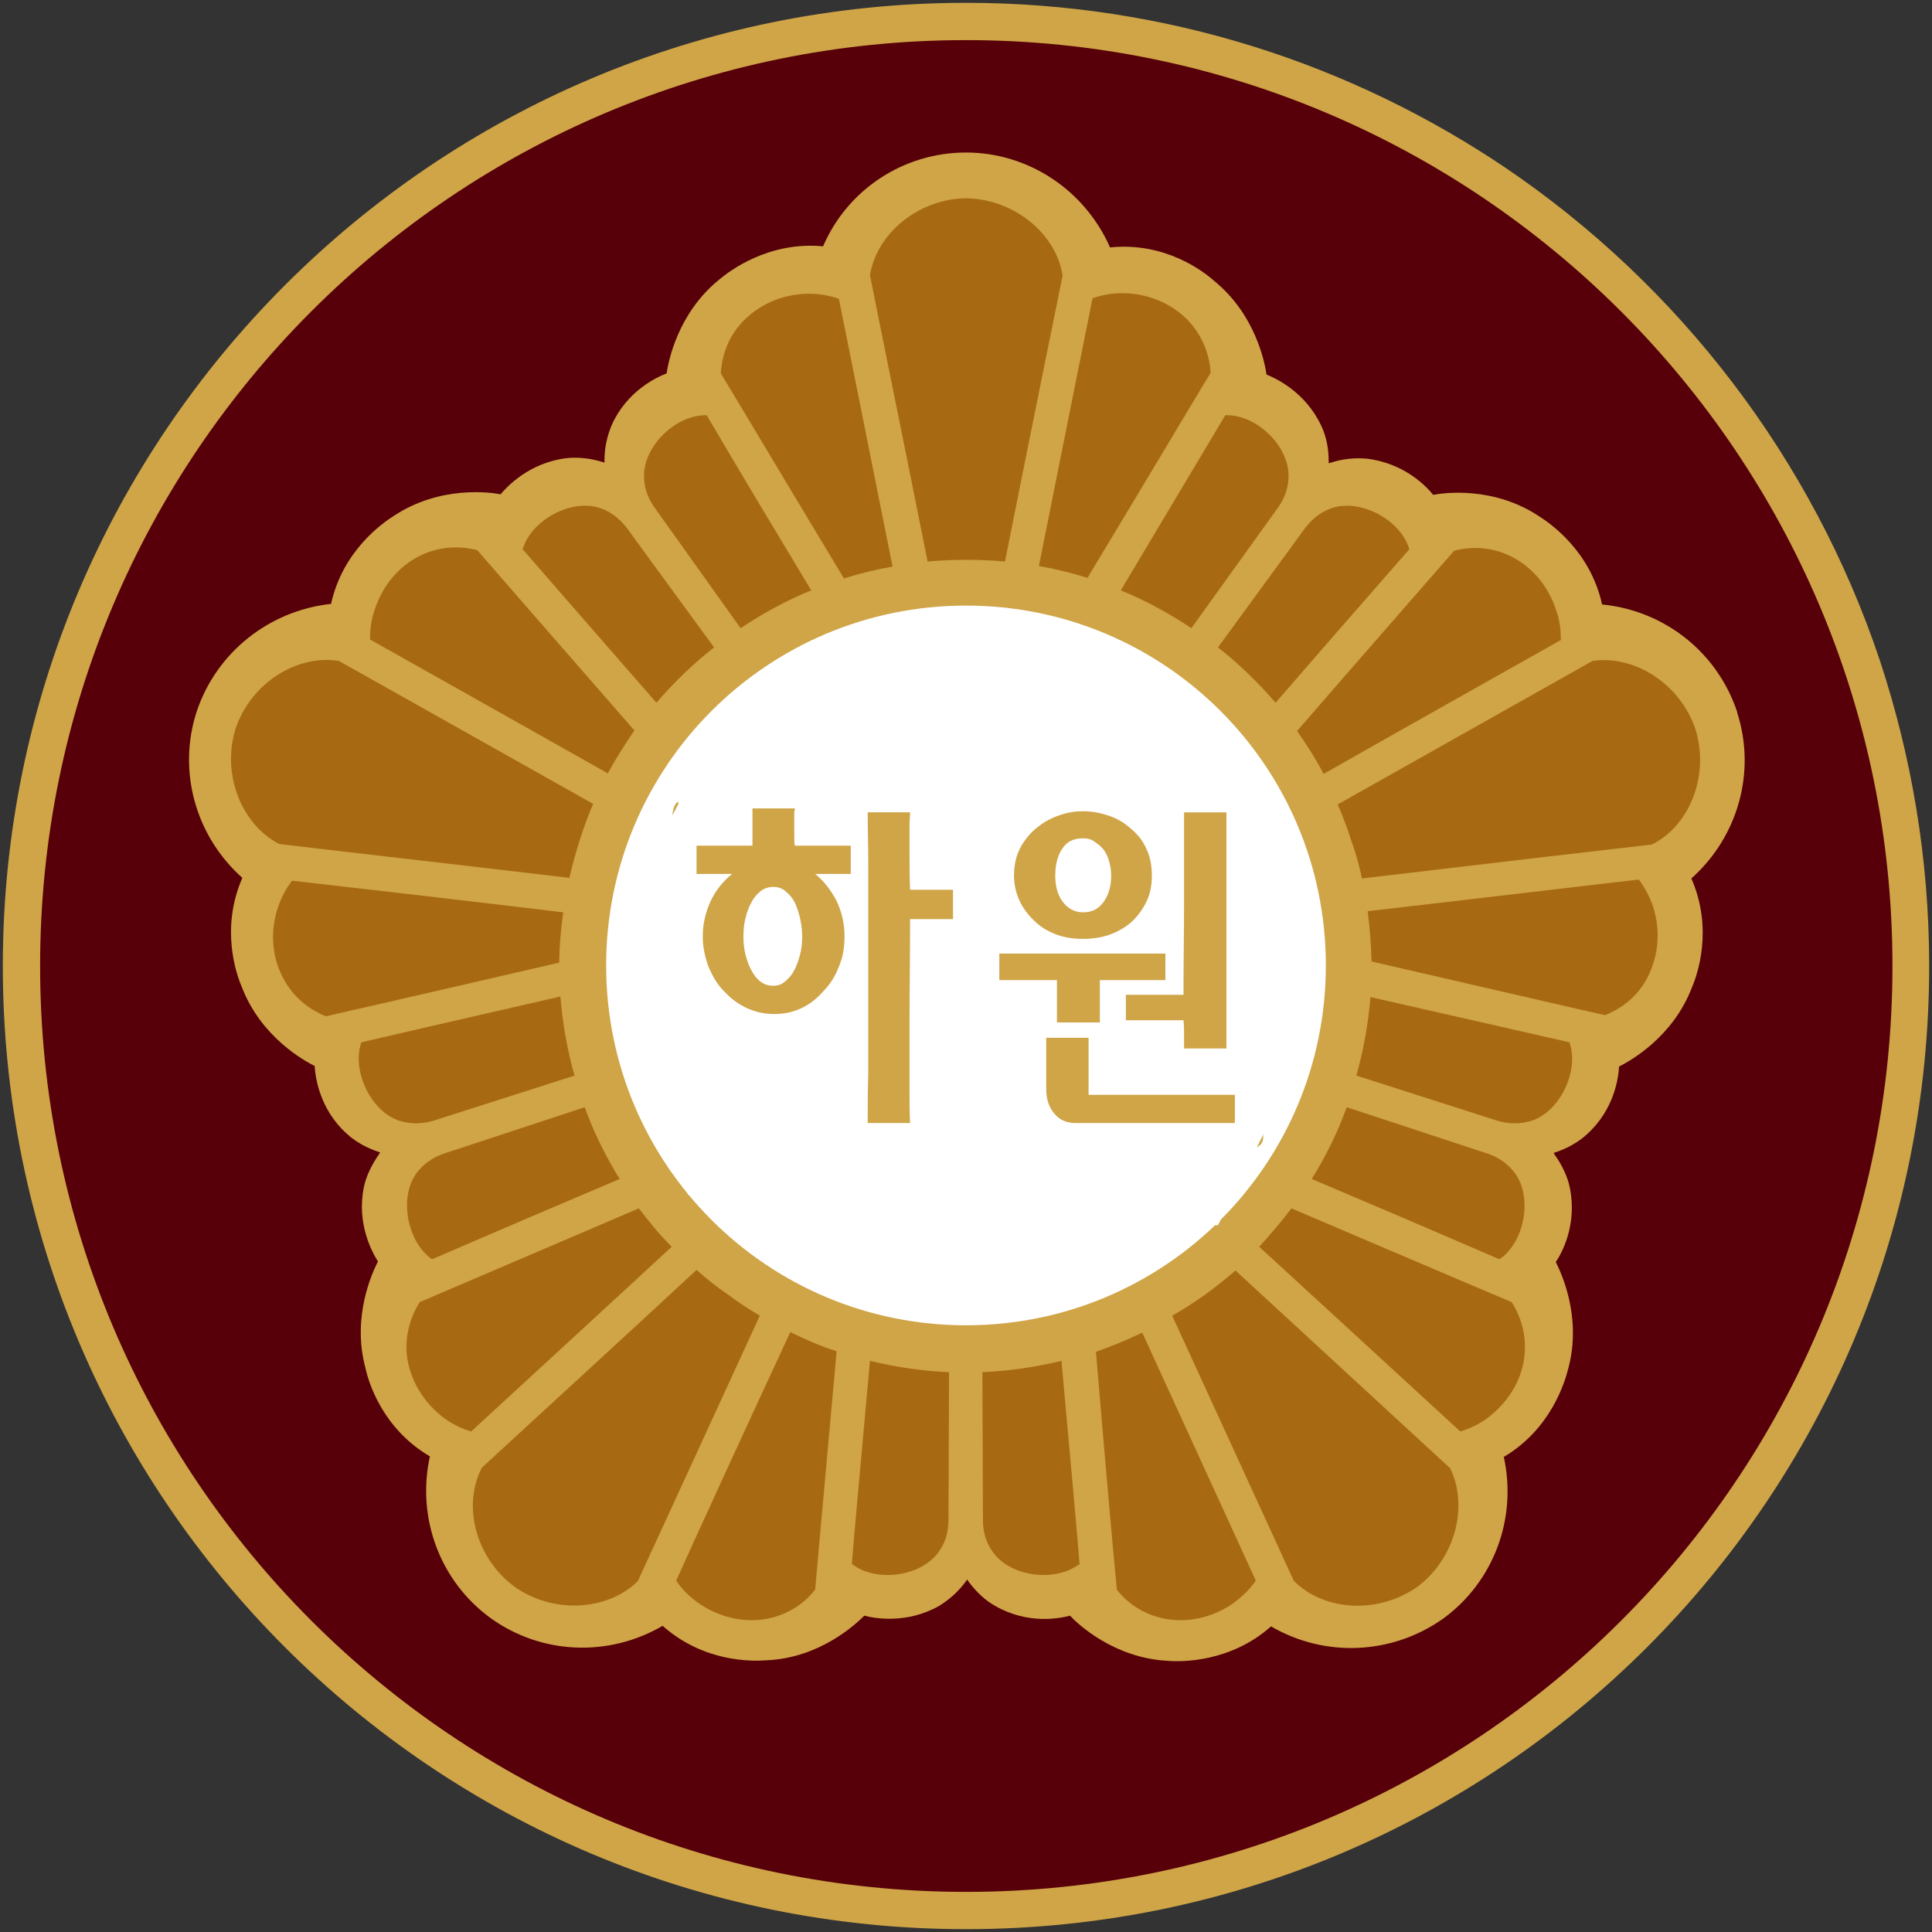 <?xml version="1.0" encoding="utf-8"?>
<!-- Generator: Adobe Illustrator 27.0.0, SVG Export Plug-In . SVG Version: 6.00 Build 0)  -->
<svg version="1.1" id="레이어_1" xmlns="http://www.w3.org/2000/svg" xmlns:xlink="http://www.w3.org/1999/xlink" x="0px"
	 y="0px" viewBox="0 0 342 342" style="enable-background:new 0 0 342 342;" xml:space="preserve">
<rect x="0" y="0" width="342" height="342" fill="#333333" stroke="none"/>
<style type="text/css">
	.st0{fill-rule:evenodd;clip-rule:evenodd;fill:#CFA547;}
	.st1{fill-rule:evenodd;clip-rule:evenodd;fill:#580009;}
	.st2{fill-rule:evenodd;clip-rule:evenodd;fill:#A86913;}
	.st3{fill-rule:evenodd;clip-rule:evenodd;fill:#FFFFFF;}
	.st4{fill:#CFA547;}
</style>
<path class="st0" d="M171,0.5C76.9,0.5,0.5,76.9,0.5,171c0,94.2,76.3,170.5,170.5,170.5c94.2,0,170.5-76.3,170.5-170.5
	c0-18.9-3.1-37-8.7-54c-12-35.9-35.6-66.5-66.3-87.3C239.2,11.3,206.4,0.5,171,0.5"/>
<path class="st1" d="M171,7.1C80.5,7.1,7.1,80.5,7.1,171c0,90.5,73.4,163.9,163.9,163.9c90.6,0,164-73.4,164-163.9
	C335,80.5,261.5,7.1,171,7.1z M171,27c11,0,21,6.6,25.5,16.8c9.7-1,16.5,4.2,18.4,5.9c7.4,6,9,14.6,9.3,16.6
	c1.7,0.7,6.9,3.1,9.7,9.1c0.9,1.9,1.3,4,1.3,6.3V82c0.1,0,0.2-0.1,0.4-0.1c2.1-0.7,4.4-0.9,6.4-0.7c6.6,0.8,10.5,4.9,11.7,6.4
	c2-0.4,10.7-1.5,18.6,3.7c2.1,1.3,9.2,6.2,11.3,15.7c11.1,1.1,20.4,8.5,23.9,19l0,0.1c3.4,10.5,0.2,22-8.1,29.4
	c3.9,8.9,1.1,17,0.1,19.3c-3.4,8.9-11.1,13.1-12.9,14c-0.1,1.9-0.8,7.6-5.7,12c-1.5,1.4-3.5,2.5-5.6,3.2c-0.1,0-0.2,0.1-0.3,0.1
	c0.1,0.1,0.2,0.2,0.2,0.3c1.3,1.8,2.3,3.9,2.7,5.9c1.3,6.5-1.4,11.5-2.5,13.1c0.9,1.8,4.7,9.7,2.2,18.9c-0.6,2.4-3.1,10.7-11.4,15.6
	c2.4,10.9-1.8,22.1-10.7,28.6c-9,6.4-20.9,7-30.5,1.4c-7.2,6.4-15.9,6.3-18.3,6.1c-9.5-0.5-15.9-6.5-17.3-8
	c-1.8,0.5-7.4,1.6-13.2-1.7c-1.8-1-3.4-2.5-4.8-4.4c-0.1-0.1-0.1-0.2-0.2-0.3c-0.1,0.1-0.1,0.2-0.2,0.3c-1.3,1.8-3,3.3-4.8,4.4
	c-5.7,3.2-11.4,2.2-13.2,1.7c-1.4,1.4-7.8,7.5-17.3,7.9c-2.5,0.2-11.1,0.4-18.4-6.1c-9.6,5.6-21.5,5.1-30.5-1.4
	c-8.9-6.5-13.1-17.7-10.7-28.6c-8.4-4.9-10.9-13.2-11.4-15.6c-2.5-9.2,1.3-17.1,2.2-18.9c-1-1.6-3.8-6.6-2.5-13.1
	c0.4-2,1.4-4,2.7-5.9l0.2-0.3c-0.1,0-0.2-0.1-0.3-0.1c-2.1-0.7-4.1-1.8-5.6-3.2c-4.9-4.4-5.6-10.2-5.7-12c-1.8-0.9-9.5-5.1-12.9-14
	c-1-2.3-3.8-10.4,0.1-19.3c-8.3-7.4-11.5-18.9-8.1-29.4c3.5-10.5,12.8-17.9,23.8-19.1c2.1-9.5,9.2-14.4,11.3-15.7
	c8-5.2,16.7-4.1,18.7-3.7c1.2-1.4,5.1-5.6,11.7-6.4c2-0.2,4.2,0,6.4,0.7l0.3,0.1c0-0.1,0-0.2,0-0.4c0-2.3,0.5-4.4,1.3-6.3
	c2.7-6,7.9-8.4,9.7-9.1c0.3-2,1.9-10.6,9.3-16.6c1.9-1.6,8.8-6.8,18.4-5.9C150,33.6,159.9,27,171,27L171,27z"/>
<path class="st2" d="M173.9,242.9c4.7-0.2,9.4-0.9,14-2c1.6,17.5,3.1,34.2,3.2,36c-0.1,0.1-0.2,0.1-0.2,0.1
	c-4.3,3.1-12,2.1-15.1-2.2c-1.2-1.6-1.8-3.5-1.8-5.7L173.9,242.9L173.9,242.9z M238.4,196c-1.6,4.4-3.7,8.7-6.2,12.7
	c11.1,4.7,22.1,9.4,33.2,14.2c0.1-0.1,0.2-0.1,0.2-0.1c4.3-3.1,5.7-10.8,2.6-15.1c-1.2-1.6-2.8-2.8-4.9-3.5L238.4,196z M197.7,281.4
	c2.2,2.8,5.3,4.6,8.8,5.2c4.2,0.7,8.5-0.4,12.1-3c1.4-1.1,2.7-2.3,3.7-3.8c-6.7-14.6-13.4-29.3-20.1-43.9c-2.7,1.3-5.4,2.4-8.2,3.4
	C195.4,256,197.1,275.4,197.7,281.4 M258.5,253.4c1.7-0.5,3.3-1.3,4.7-2.3c3.6-2.7,6-6.4,6.6-10.6c0.5-3.5-0.3-7-2.2-10
	c-5.5-2.3-23.5-10-39-16.6c-1.8,2.4-3.7,4.6-5.7,6.8C236.5,233.2,253.2,248.5,258.5,253.4 M207.5,232.9
	c9.2,20.1,19.7,42.9,21.5,46.9c5.3,5.4,14.9,6,21.9,1.1c6.7-5,9.1-14.3,5.8-21c-12.7-11.7-25.4-23.4-38-35c-1.7,1.5-3.5,2.9-5.4,4.3
	C211.4,230.5,209.5,231.8,207.5,232.9 M103.5,196c1.6,4.4,3.7,8.7,6.2,12.7c-11.1,4.7-22.1,9.4-33.2,14.2c-0.1-0.1-0.2-0.1-0.2-0.1
	c-4.2-3.1-5.7-10.8-2.6-15.1c1.2-1.6,2.8-2.8,4.9-3.5L103.5,196L103.5,196z M168,242.9c-4.7-0.2-9.4-0.9-14-2
	c-1.6,17.5-3.1,34.2-3.2,35.9c0.1,0.1,0.2,0.2,0.2,0.2c4.2,3.1,12,2.1,15.1-2.2c1.2-1.6,1.8-3.5,1.8-5.7L168,242.9L168,242.9z
	 M74.3,230.5c-1.9,3-2.7,6.5-2.2,10c0.7,4.2,3,7.9,6.6,10.6c1.4,1,3,1.8,4.7,2.3c5.3-4.9,22-20.2,35.5-32.7c-2.1-2.1-4-4.4-5.8-6.8
	L74.3,230.5 M119.7,279.8c1,1.5,2.2,2.7,3.7,3.8c3.6,2.6,8,3.7,12.1,3c3.5-0.6,6.6-2.4,8.8-5.2c0.5-5.9,2.3-25.4,3.8-42.2
	c-2.8-0.9-5.6-2.1-8.2-3.4C132.1,252.6,122.6,273.3,119.7,279.8 M123.3,224.8c-12.6,11.7-25.3,23.3-38,35c-3.5,6.7-1.1,16,5.8,21.1
	c6.8,4.8,16.4,4.3,21.8-1c2-4.3,12.4-27,21.6-47c-2-1.2-3.9-2.4-5.7-3.8C126.8,227.8,125,226.3,123.3,224.8 M240.1,190.4
	c1.3-4.6,2.1-9.2,2.5-13.9c17.1,3.9,33.5,7.6,35.2,8c0,0.1,0.1,0.2,0.1,0.2c1.6,5-1.8,12.1-6.8,13.7c-1.9,0.6-3.9,0.6-6,0
	L240.1,190.4z M215.6,114.6c3.7,2.9,7.1,6.2,10.2,9.8c11.5-13.3,22.6-25.9,23.7-27.2c0-0.1-0.1-0.2-0.1-0.2c-1.6-5-8.5-8.7-13.5-7.1
	c-1.9,0.6-3.5,1.8-4.9,3.6C231.1,93.4,215.6,114.6,215.6,114.6z M284.1,179.7c3.3-1.3,6-3.6,7.6-6.8c1.9-3.8,2.3-8.2,0.9-12.5
	c-0.6-1.7-1.4-3.2-2.5-4.7c-7.1,0.8-29.7,3.5-48,5.6c0.4,3,0.6,5.9,0.7,8.9C259.3,174,278.3,178.4,284.1,179.7 M276.3,113.3
	c0-1.8-0.2-3.5-0.8-5.2c-1.4-4.3-4.2-7.7-8-9.6c-3.2-1.6-6.7-1.9-10.1-1c-3.9,4.5-16.8,19.2-27.8,31.9c1.7,2.4,3.3,4.9,4.7,7.6
	C250.3,127.9,270.1,116.8,276.3,113.3 M241.1,155.5c21.9-2.6,46.8-5.5,51.3-6c6.7-3.3,10.3-12.3,7.7-20.5
	c-2.7-7.9-10.7-13.1-18.2-12c-4.1,2.3-25.9,14.6-45.1,25.4c0.9,2.1,1.7,4.2,2.4,6.4C240,151,240.6,153.2,241.1,155.5 M126.4,114.6
	c-3.7,2.9-7.1,6.2-10.2,9.8c-11.6-13.3-22.6-25.9-23.7-27.2l0.1-0.2c1.6-5,8.5-8.7,13.5-7.1c1.9,0.6,3.5,1.8,4.9,3.6
	C110.9,93.4,126.4,114.6,126.4,114.6z M101.7,190.4c-1.3-4.6-2.1-9.2-2.5-14c-17.1,3.9-33.5,7.7-35.2,8.1l-0.1,0.2
	c-1.6,5,1.8,12.1,6.8,13.7c1.9,0.6,3.9,0.6,6,0L101.7,190.4L101.7,190.4z M84.5,97.4c-3.4-0.9-7-0.6-10.2,1c-3.8,1.9-6.6,5.3-8,9.6
	c-0.6,1.7-0.8,3.5-0.8,5.2c6.2,3.5,26,14.6,42.1,23.7c1.4-2.6,3-5.1,4.7-7.6C101.2,116.6,88.4,101.9,84.5,97.4 M51.7,155.9
	c-1.1,1.4-1.9,3-2.5,4.7c-1.4,4.3-1.1,8.7,0.9,12.5c1.6,3.1,4.3,5.5,7.6,6.8c5.8-1.3,24.9-5.7,41.3-9.5c0-2.9,0.3-5.9,0.7-8.9
	C81.4,159.3,58.8,156.7,51.7,155.9 M105,142.3c-19.2-10.8-41.1-23.1-45-25.3c-7.4-1.2-15.6,3.9-18.3,12c-2.5,8,1,16.9,7.7,20.4
	c4.7,0.6,29.5,3.4,51.4,6c0.5-2.2,1.1-4.4,1.8-6.6C103.3,146.6,104.1,144.4,105,142.3 M210.9,111.2c-3.9-2.6-8.1-4.9-12.5-6.7
	c9-15.1,17.6-29.5,18.5-31c0.2,0,0.3,0,0.3,0c5.3,0,10.9,5.4,10.9,10.7c0,2-0.6,3.9-1.9,5.7L210.9,111.2L210.9,111.2z M131.1,111.2
	c3.9-2.6,8.1-4.9,12.5-6.7c-6.2-10.3-12.4-20.6-18.5-31c-0.1,0-0.2,0-0.2,0c-5.3,0-10.9,5.4-10.9,10.7c0,2,0.6,3.9,1.9,5.7
	L131.1,111.2L131.1,111.2z M214.3,66c-0.2-3.5-1.6-6.8-4.1-9.4c-3-3-7.1-4.7-11.6-4.7c-1.8,0-3.5,0.3-5.2,0.9
	c-1.4,7-5.9,29.3-9.5,47.4c2.9,0.5,5.8,1.2,8.6,2.1C201.2,87.9,211.2,71.1,214.3,66 M148.5,52.9c-1.7-0.6-3.4-0.9-5.2-0.9
	c-4.5,0-8.6,1.7-11.6,4.7c-2.5,2.5-3.9,5.8-4.1,9.4c3.1,5.1,13.1,21.9,21.8,36.3c2.8-0.9,5.7-1.6,8.6-2.1
	C154.4,82.2,149.9,59.9,148.5,52.9 M177.9,99.4c4.3-21.6,9.3-46.2,10.2-50.6c-1.1-7.4-8.6-13.6-17.1-13.7c-8.4,0.1-15.8,6.2-17,13.6
	c0.9,4.7,5.9,29.1,10.2,50.7c2.3-0.2,4.5-0.3,6.8-0.3C173.3,99.1,175.6,99.2,177.9,99.4"/>
<g>
	<path class="st3" d="M171,107.2c-35.2,0-63.7,28.5-63.7,63.7c0,35.2,28.5,63.7,63.7,63.7c35.2,0,63.7-28.5,63.7-63.7
		S206.2,107.2,171,107.2z M190.4,139.6c0.2,0,0.5,0,0.7,0l0.4,0l0,0c0.1,0,0.3,0,0.4,0c0.1,0,0.1,0,0.2,0c0.3,0.1,0.6,0.1,0.9,0.1
		c0.3,0,0.5,0.1,0.5,0.1c0.2,0.1,0.4,0.2,0.5,0.3c0.3,0.1,0.3,0.3,0.7,0.5c0.1,0.2,0.1,0.5,0.2,0.9c0,0.1,0.1,0.3,0.1,0.6
		c0,0.3,0,0.6,0,0.9v1.4c0.1,0.5,0.2,0.9,0.2,1.3v0.1c0,0.2-0.1,0.4-0.2,0.5l0,0v0.6l0.2,0c0.4,0.1,1.6,0.2,2.7,0.2
		c0.7,0,1.5,0,2.1-0.2c0,0,0.2,0,0.6,0c0.3,0,0.8,0,1.4,0c0.5,0,1,0,1.5,0h0c0.5-0.1,1-0.1,1.5-0.1c0.7,0,1.3,0,1.9,0
		c0.6,0,1.3,0.1,2,0.2c0.3,0.2,0.6,0.4,0.7,0.5l0.1,0.1c0.4,0.6,0.7,1.7,0.7,2.9c0,1-0.1,2-0.5,2.6l0,0.1l0,0
		c-0.1,0.3-0.3,0.5-0.4,0.6c-0.1,0.1-0.2,0.2-0.2,0.2c-0.2,0.1-0.4,0.1-0.7,0.1h-0.2c-0.1,0-0.2,0-0.3,0l0,0l-0.1,0
		c-0.3,0-0.6-0.1-0.8-0.1h-0.1c-0.1,0-0.1,0-0.1,0l-0.2,0.1c0,0-0.1,0-0.1,0.1c0,0,0,0,0,0h0c-0.1,0-0.3-0.1-0.5-0.1
		c-0.1,0-0.2,0-0.2,0c-0.6,0-1.5,0.1-2.3,0.1l-1.5,0l0.4,0.3c0.9,0.5,2.1,1.8,2.2,2.2c0.1,0.5,0.2,0.7,0.5,1.3
		c0.2,0.4,0.1,0.4,0.4,1c0.1,0.4,0.3,1,0.3,1.5c0,0.1,0,0.2,0,0.3l0,0.1l0.1,0.1c0.1,0.3,0.2,1.5,0.2,2.2c0,0.1,0,0.2,0,0.3v0.1
		l0,0.1c0,0,0.1,0.6,0.1,0.8c0,0.1,0,0.1,0,0.2l0,0.1l0,0c0.1,0.4,0.2,0.6,0.2,0.9c0,0.3-0.1,0.6-0.2,1.2c-0.6,1.7-0.7,3-1.6,4.4
		c-0.9,1.4-1.4,2.9-2.7,3.3c-0.4,0.1-1.1,0.7-1.3,0.9c-0.2,0.2-0.7,0.7-0.8,1c0,0.1-0.4,0.2-0.7,0.3c-0.1,0-0.1,0-0.1,0l-0.1,0
		l0,0.1c-1.2,0.5-2.5,1-3.8,1.3l-0.1,0l0,1.6l0.2,3.1v1.7l0.8,0.1l0,0c0.2,0,0.4-0.1,0.6-0.1c0.4,0,0.7,0.1,0.9,0.2l0,0h0.2
		c0,0,0.1,0,0.3,0.1h0.1c0.7,0,1.4-0.2,2.1-0.2c0.3,0,0.5,0,0.7,0.1l0,0h0.7l0.1-0.1c0.3-0.2,0.6-0.3,1.1-0.4h0.1c0.2,0,0.4,0,0.6,0
		c0.1,0,0.2,0,0.3,0h0.1c0.2,0,0.5,0.1,0.9,0.1h0.1l5.3,0.2l4.7-0.2l0-4.2l0.1-5.1c0-0.6-0.1-1.1-0.1-1.6c0-0.2,0-0.4,0-0.6
		c0-0.3,0-0.7,0-1c0-0.5,0-1,0-1.4c0-0.5,0.1-1,0.1-1.5v-0.1c0-0.6-0.2-1-0.2-1.5c-0.1-1-0.2-1.7-0.2-2.5c0-0.4,0-0.8,0.1-1.2
		c0.1-0.3,0.2-0.3,0.2-1.3c0-0.1,0-0.2,0-0.3c0-0.7-0.1-1.1-0.1-1.7V160c0-0.9,0-1.5,0.1-2.4c0-0.4,0-0.9,0.1-1.3c0-0.1,0-0.1,0-0.2
		c0-0.3,0-0.5-0.1-0.9v-0.1c0-0.2,0-0.6,0.1-1.1l-0.2-5.2v-7c0-0.1,0-1,0.8-1.5c0.7-0.5,2.1-0.7,3.6-0.7c1.5,0,2.9,0.2,3.6,0.7
		c0.8,0.5,0.8,1.3,0.8,1.5v2.4l0.1,0.9l-0.2,6.7c-0.1,0.2-0.1,0.4-0.1,0.6v0.1l0.1,1.8c0,0.2,0,0.4,0,0.6c0,0.4,0,0.8-0.1,1.2
		c0,0.2,0,0.4,0,0.6c0,0.5,0.1,1,0.1,1.5v0.2c0,0.7-0.1,1.7-0.1,2.4c0,0.1,0,0.2,0,0.3v0.1c0,0.3-0.2,0.7-0.2,1.1
		c-0.1,1.3-0.1,2.5-0.1,3.8l0,12.4c0.1,0.9,0.1,1.8,0.1,2.7c0,0.8,0,1.6,0,2.4v0c0,0.3,0.1,0.6,0.1,0.8v0c0,0.3,0,0.2-0.2,0.5
		c-0.2,0.3-0.2,0.6-0.2,1c0,0.1,0,0.2,0,0.4c0,0.4,0,0.9,0,1.2v0.1c0,0.4,0,0.5,0,0.7c0,0.2,0,0.4,0.1,0.7c0.1,0.6,0.5,2,0.5,2.8
		c0,0.1,0,0.2,0,0.3c0,0,0,0.1,0,0.1c0,0.2-0.3,1.5-0.3,1.7c0,0,0,0,0,0.1c0,0,0,0.1,0,0.2c0,0.6-0.2,1.9-0.2,2.5c0,0.1,0,0.1,0,0.2
		c0.1,0.3,0.1,0.7,0.2,1.1c0,0.5,0.2,1,0.2,1.4l0,1.1l0,0.2v0.7c0,0.1,0,1-0.8,1.5c-0.7,0.5-2.1,0.7-3.6,0.7c-1.5,0-2.9-0.2-3.6-0.7
		c-0.8-0.5-0.8-1.3-0.8-1.5V192H214c-2.3,0-6.4-0.3-6.8-0.3c0,0-0.1,0-0.1,0c-0.6,0-1.3,0.4-1.7,0.4c-0.1,0-0.2,0-0.3-0.1
		c0-0.1-0.1-0.1-0.1-0.1h0c-0.1,0-1.9-0.1-3.4-0.1c-0.5,0-1,0-1.3,0h0c-0.1,0-0.1-0.1-0.4-0.1h-0.3c-0.8,0-1.4,0.2-2.3,0.2
		c-1,0-1.5,0.1-2.5,0.1c-0.1,0-0.1,0-0.2,0h-0.3c-0.1,0-0.1,0-0.2,0H194c-0.4-0.2-1-0.3-1.3-0.3h-0.1c-1,0-1.9-0.2-2.9-0.2
		c-0.2,0-0.5,0-0.8,0.1c-0.2,0-0.4,0-0.6,0c-0.3,0-0.6,0-0.9,0c-0.1,0-0.2,0-0.2,0c-0.2,0-0.5,0.1-0.8,0.1c-0.1,0-0.1,0-0.1,0
		c-0.1,0-0.1,0-0.2,0c-0.3,0-0.9,0.1-1.1,0.1h-0.1c-0.3-0.1-0.7-0.2-1-0.2c-1,0-1.6,0.4-2.7,0.4c-0.3,0-0.7,0.1-1,0.1
		c-0.1,0-0.2,0-0.3,0c-0.6-0.2-1.2-0.2-1.8-0.2c-1.1,0-2.2,0.2-3.2,0.4c-0.4,0.1-0.9,0.2-1.3,0.2c-0.3,0-0.6-0.1-0.9-0.3l-0.1-0.1
		h-0.2c-0.3,0-0.6-0.1-0.9-0.1l0,0h-0.1c-0.1,0-1,0-1.5-0.7c-0.4-0.6-0.7-1.7-0.7-2.9c0-1.2,0.2-2.4,0.7-2.9
		c0.1-0.2,0.3-0.3,0.5-0.4l0,0l0,0c0.4-0.4,0.9-0.5,1.6-0.5c0.1,0,0.2,0,0.4,0l1.9,0.1c1,0,1.9,0.1,2.8,0.2c0.1,0,0.2,0,0.3,0
		c0.3,0,0.5,0,0.8,0c0.1,0,0.3,0,0.4,0.1c0.3,0.1,0.6,0.1,0.9,0.1c0.4,0,0.8-0.1,1.3-0.1c0.1,0,0.1,0,0.2,0c0.8,0,2.3,0.3,3.1,0.3
		h0.1c0.2,0,0.4-0.1,0.6-0.1c0.1,0,0.3,0,0.5,0c0.2,0,0.3,0,0.5,0l0.2,0l0-0.5l-0.1-1.8v-4.4l-0.1,0c-1.1-0.3-2.1-0.7-3.1-1.2l0,0h0
		c-0.2,0-0.4,0-0.7-0.1c-0.6-0.1-0.8-0.5-1.5-0.8c-0.6-0.2-1.1-1-1.8-1.5c-0.8-0.5-1.4-1-1.7-1.6c-0.6-1-1.1-2.2-1.6-3.3
		c-0.1-0.3-0.1-1-0.1-1.5c-0.1-0.3-0.1-0.6-0.1-0.9c-0.1-0.7-0.2-1.4-0.2-2.1v0c-0.2-0.7-0.3-1-0.3-1.7v-0.1l0,0h0
		c0-0.9,0.4-1.8,0.7-2.6c0.5-1,0.4-1.7,0.9-2.9c0.1-0.3,1-1.4,1.8-2.3c0.3-0.3,0.6-0.7,0.9-1l0.3-0.3l-2.9-0.2h0
		c-0.4,0.1-0.9,0.2-1.1,0.2c0,0-0.1,0-0.1,0c-0.1,0-0.3,0-0.4,0c-0.7,0-1.7,0.1-2.2,0.1h-0.1c-0.1,0-0.1,0-0.2,0c-0.2,0-0.3,0-0.4,0
		c-0.2,0-0.3,0-0.5-0.1c-0.5-0.3-0.4-0.3-0.7-0.6c0,0-0.1-0.2-0.2-0.3c-0.3-0.6-0.5-1.6-0.5-2.7c0-1.2,0.2-2.4,0.7-2.9
		c0.1-0.1,0.2-0.2,0.3-0.3c0.1-0.1,0.1-0.1,0.2-0.1c0,0,0,0,0.1,0c0.1,0,0.1-0.1,0.2-0.1c0.3-0.1,0.5-0.2,0.7-0.2c0.1,0,0.2,0,0.3,0
		c0.3,0,1,0.1,1.6,0.1c0.3,0,0.5,0,0.7,0c0.4,0,0.5,0,0.9-0.1c0.1,0,0.2,0,0.2,0h0.2c0.1,0,0.3,0,0.5-0.1c0.1,0,0.3,0,0.4,0h0.3
		c0.1,0,0.2,0,0.3,0c0,0,0.1,0,0.2,0c0,0,0.1,0,0.1,0c0.1,0.1,0.3,0.1,0.4,0.1c0.2,0,0.5-0.1,0.6-0.1h0.7l1.3,0h0.1
		c0.7,0,1.3,0.1,2,0.1h3.4v-5.2l0,0h0c0-0.1,0-1,0.8-1.5C187.5,139.9,188.9,139.6,190.4,139.6L190.4,139.6z M134.8,141.4
		c0.2,0,0.5,0.2,0.8,0.4c0,0,0.1,0,0.1,0l0,0l1.2,0.2c0.2,0,0.5,0,0.7-0.1c0.4-0.1,0.7-0.2,1-0.3c0.1,0,0.3,0,0.4,0
		c0.6,0,1.3,0.1,1.9,0.2c0.2,0,0.4,0,0.6,0c1.7,0,3.9-0.2,5.5-0.3c0.2,0,0.3,0,0.5,0c1,0,2,0.1,3,0.2h1.5c0.1,0,0.2,0,0.3,0l2.4-0.2
		c0.1,0,0.3,0,0.5,0c0.7,0,1.6,0.1,2.1,0.2h1.5c1.1,0,2.1,0.4,2.9,1c0.1,0.1,0.2,0.2,0.3,0.3c0.1,0.1,0.1,0.1,0.2,0.1l0,0l0,0l0,0
		l0,0c0.1,0.1,0.2,0.3,0.3,0.4l0,0l0,0c0.3,0.2,0.6,0.5,0.6,0.6v0l0,0.1l0.5,1.1l0,0c0.1,0.1,0.1,0.1,0.1,0.2c0,0,0,0,0,0.1
		c0,0.1-0.1,0.3-0.1,0.4v0c0,0.4,0.1,0.7,0.1,1.1c0,0.1,0,0.1,0,0.2c-0.1,0.6-0.1,1.2-0.2,1.5c-0.1,0.4-0.1,0.7-0.1,0.9
		c-0.1,0.2-0.1,0.4-0.1,0.6c0,0.9,0.2,2.5,0.2,3.4c0,0.2,0,0.4,0,0.5c-0.1,0.3-0.1,0.6-0.2,0.9v1.4l0.4,0.9c0,0.2,0,0.3,0,0.4
		c0,0.7-0.3,1.2-1,1.5l0-0.1l-0.2,0.1c0,0,0,0,0,0c-0.7,0.4-2.1,0.7-3.6,0.7s-2.9-0.2-3.6-0.7c-0.2-0.1-0.5-0.2-0.5-0.3
		c-0.1-0.1-0.2-0.3-0.3-0.5c-0.1-0.1,0.1-0.3-0.2-0.7c-0.2-0.3-0.2-0.4-0.2-0.6c0-0.1,0-0.2,0-0.4v-0.2c0-0.5,0-0.8-0.1-1.3
		c0-0.1,0-0.2,0-0.2c0-0.3,0.1-0.7,0.2-0.8c0.2-0.3,0.1-0.4,0.2-0.5c0-0.1,0-0.1,0-0.2c0-0.3-0.2-0.7-0.2-0.8c0-0.4,0-2.4-0.1-3.6
		l0-0.1l-0.1-0.1c-0.2-0.2-0.5-0.3-0.8-0.3l-1.5-0.2h0c-1,0.1-2.1,0.1-3.1,0.1c-0.4,0-0.8,0-1.2,0h-0.2c-1,0-1.9,0.2-2.8,0.2
		c0,0-0.1,0-0.1,0c-0.2,0-0.3-0.1-0.5-0.1c-0.2,0-0.4,0-0.8,0.1h0c-0.2,0-0.5-0.3-0.9-0.3c-0.1,0-0.1,0-0.2,0
		c-0.1,0-0.3,0.1-0.4,0.1c-0.3,0-0.7-0.1-1.1-0.1c-0.3,0-0.6,0-0.8,0c-0.3,0-0.6,0-1,0c-0.1,0-1.1,0.1-1.6,0.1c-0.1,0-0.2,0-0.3,0h0
		l0,0l-0.1,0c-0.1,0-0.2,0-0.4,0c-0.2,0-0.5,0-0.7,0c-0.1,0-0.1,0-0.1,0c-0.3,0-0.4,0-0.5,0c-0.1,0-0.3,0-0.7,0c-0.2,0-0.5,0-0.6,0
		c-1,0-1.4-0.1-2.4-0.1c-0.2,0-0.4,0-0.7,0c-1.5,0.1-2.9,0.1-4.3,0.4c-0.4,0.1-0.8,0.1-1.1,0.1c-1.3,0-2.9-0.4-4-0.4
		c0,0-0.1,0-0.1,0h0l-0.1,0c-0.3,0-0.9-0.2-1.2-0.6c-0.4-0.6-0.7-1.7-0.7-2.9s0.2-2.4,0.7-2.9c0.5-0.6,1.3-0.7,1.5-0.7h2.5
		c0,0,0,0,0,0l0,0l0.6,0c0.4,0,0.9,0.1,1.3,0.1c0.9,0,1.7-0.1,2.6-0.1c0.3,0,0.6,0,1,0c0.9,0,1.3,0.2,1.8,0.2c0.3,0,0.7-0.1,1.2-0.2
		c0.8-0.2,1.1,0,2-0.3C134.7,141.4,134.7,141.4,134.8,141.4L134.8,141.4z M190.9,156c-0.5,0-1,0.1-1.5,0.1c-0.4,0-0.9,0.1-1.2,0.2
		c-0.4,0.1-0.4,0.2-0.7,0.3c-0.7,0.4-1.5,0.7-2,1.4c-0.4,0.5-1,0.9-1.4,1.5c-0.3,0.4-0.4,1.2-0.5,1.7c-0.1,0.5-0.1,0.8-0.2,1
		c-0.2,0.4-0.3,0.6-0.3,1c0,0.1,0,0.2,0,0.3c0,0.1,0,0.1,0,0.2c0,0.1,0,0.2,0,0.3c0,0.1,0,0.2,0.1,0.4c0.6,1.3,0.3,2.5,1.1,3.8
		c0.1,0.2,0.4,0.4,0.7,0.6c0.1,0.1,0.2,0.2,0.3,0.2c0,0,0.1,0.1,0.1,0.1l0,0c0.1,0.3,0.5,0.4,0.7,0.4h0.1c0.1,0,0.2,0,0.3,0
		c0.4,0.2,0.6,0.5,1,0.6c0.3,0.1,1,0.2,1.1,0.3l0,0l0.7,0.3h0c0,0,0.7,0.1,1.1,0.1h0.1l0.1,0c0,0,0.1-0.1,0.3-0.1c0.1,0,0.2,0,0.3,0
		c0.2,0,0.3,0,0.5-0.1c0.1-0.1,0.5-0.1,0.8-0.2c0.7-0.2,1.1-0.5,1.7-0.7h0c0.4,0,0.8-0.1,1.3-0.7c0.2-0.2,0.3-0.4,0.5-0.5
		c0.2-0.2,0.3-0.5,0.5-0.5c0.4-0.3,0.8-1,1-1.4c0.3-0.6,0.5-1.2,0.7-1.9c0.1-0.6,0.2-0.8,0.2-1.3c0-0.1,0-0.2,0-0.3
		c0-0.5-0.1-0.8-0.3-1.3c-0.1-0.4-0.1-1.1-0.4-1.6c-0.5-0.6-1-1.5-1.5-2.2c-1.4-1.6-2.4-1.5-4.1-2C191.4,156.1,191.2,156,190.9,156
		L190.9,156z M117.1,164.1c0.1,0,0.3,0,0.5,0.1c0.7,0.1,1.4,0.4,2.2,0.5c0,0,0.1,0,0.1,0l2.2,0.1l0,0c0.4-0.1,0.8-0.2,1.3-0.2
		c0.7,0,1.3,0.2,2.1,0.3c0.8,0.1,1.2,0.5,2,0.5c0.3,0,0.5-0.1,0.9-0.2c0.6-0.3,0.5-0.2,1.2-0.4c0.6-0.1,2.4-0.1,3-0.1
		c1.6-0.1,2.9-0.3,4.3-0.3c0.4,0,0.7,0,1.1,0c0.8,0,2.8,0.1,3.4,0.4l0,0h9.2l3.9-0.1l0.1,0c0,0,0.1,0,0.1,0c0.2,0,0.7,0.2,1,0.2h0
		c0.1,0,0.1,0,0.2-0.1c0.1,0,0.2-0.1,0.2-0.1h0c0,0,0.1,0.1,0.3,0.1h0.2c0.7,0,1.4-0.2,2.1-0.2c0.3,0,0.5,0,0.7,0.1l0,0h0.7l0.1-0.1
		c0.3-0.2,0.6-0.3,1.1-0.4h0.1c0.2,0,0.4,0,0.6,0c0.1,0,0.2,0,0.3,0c0,0,0,0,0.1,0c0.2,0,0.5,0.1,0.9,0.1h0.1l4.6,0.3h0.1
		c0.1,0,0.1,0,0.2,0h0l0,0c0.3,0.1,0.9,0.2,1.2,0.6c0.5,0.6,0.7,1.7,0.7,2.9c0,0.3,0,0.7-0.1,1l0,0.2v0.1c0,0.1,0,0.2,0,0.3
		c0,0.1,0,0.2,0,0.2c-0.4,0.5-0.4,0.7-0.8,1.4c-0.1,0.2-0.5,0.1-0.9,0.4c-0.1,0.1-0.5,0.1-0.8,0.1c-0.3,0-0.5,0-0.8-0.1
		c-0.3,0-0.7-0.1-1-0.1c-0.4,0-0.7,0-1.1,0c-0.6,0-1.2,0.1-1.9,0.1h0c-0.2,0-0.7-0.1-1-0.1c-0.1,0-0.2,0-0.3,0
		c-0.1,0-0.2,0.1-0.3,0.1c-0.1,0-0.3,0-0.4-0.1c-0.1,0-0.2-0.1-0.3-0.1c-0.3,0-0.6,0.1-0.8,0.1c-0.1,0-0.1,0-0.2,0
		c-0.2,0-0.4,0-0.5,0c-0.4,0-0.7,0.1-1,0.1h-0.1c-0.1,0-1.5-0.1-1.5-0.1h0c-0.1,0-0.2,0-0.2,0h0l0,0c0,0-0.1,0-0.1,0h-10.3l-0.1,0.1
		c-0.2,0.4-0.2,0.8-0.2,1.2c0,0.7,0.1,1.5,0.1,2.2c0,0.2,0,0.3,0,0.5c-0.1,0.6-0.1,0.7-0.1,1.5c0,0.3,0,1.6,0.3,2.4l0.1,0.1H159
		c0.5,0,1,0.1,1.4,0.2l0,0c0,0,0,0,0,0l0.1,0c0,0,0,0,0,0c0.2,0.1,0.4,0.2,0.6,0.3c0.6,0.2,0.8,0.3,0.9,0.3c0.1,0,0.2,0.1,0.5,0.6
		c0.7,0.9,1.1,1.7,1.1,2.5c0,0.3-0.1,0.5-0.2,0.8l0,0v0c0,0.2-0.1,0.5-0.1,0.8c0,0.7,0.1,1.4,0.1,2c0,0.2,0,0.3,0,0.5
		c-0.1,0.9-0.2,6.2-0.2,7.1c0,0.6-0.1,2.4-0.1,3.7c0,0.5,0,1,0.1,1.3c0.1,1.1,0.2,1.6,0.4,2.6c0,0.2,0.1,0.4,0.1,0.5
		c0,0.7-0.4,1.2-1.2,1.6l-0.2,0.1c-0.8,0.3-2,0.5-3.3,0.5c-1.5,0-2.9-0.2-3.6-0.7c-0.4-0.2-0.7-0.6-0.8-1c-0.1-0.3-0.2-0.5-0.2-0.8
		c0-0.2,0-0.3,0-0.5c0.1-0.3,0.2-0.6,0.2-0.9c0-0.2,0-0.4,0-0.6c0-0.1,0-0.3,0-0.5c0,0,0-0.1,0-0.1c0-0.2-0.1-0.4-0.1-0.6
		c0-0.1,0-0.1,0-0.1l0-0.1l-0.1-1.5c0-0.3-0.1-1.2-0.1-2.4c0-1.9,0-4.4,0.1-6.3V189c0-0.4,0-0.7,0-1v-0.2l-0.1,0
		c-0.4-0.6-1.2-0.6-2-0.7c-0.9-0.1-1.8-0.1-2.3-0.4l-0.2-0.1l-0.1,0.2c-0.2,0.4-1.1,0.5-2,0.5c-0.7,0-1.5-0.1-2.1-0.1
		c-0.2,0-0.4,0-0.6,0c-0.1,0-0.3,0-0.4,0c-0.5,0-1-0.1-1.7-0.3c-0.7-0.2-1.5-0.2-2.3-0.2c-0.2,0-0.5,0-0.8,0c-0.4,0-0.7,0-1,0
		c-0.6,0.1-1.1,0.4-1.6,0.5c-0.1,0-0.1,0-0.2,0c-0.4,0-0.8-0.1-1.2-0.2c-0.8-0.2-1.7-0.2-2.5-0.2c-1.6,0-3.2,0.2-4.7,0.2
		c-0.4,0-0.9,0-1.3-0.1c-1-0.1-3.1-0.1-4.5-0.2h-0.1l0,0c-0.1,0-0.2,0.1-0.2,0.1h-1.5l0,0c-0.1,0-0.2,0.1-0.3,0.1
		c-0.1,0-0.1,0-0.1,0c0,0-0.1-0.1-0.3-0.1h-0.1c-0.1,0-0.2,0-0.2,0c0,0-0.1,0-0.1,0l0,0l0,0h-0.3c-0.1,0-1,0-1.5-0.7
		c0,0-0.1-0.1-0.1-0.1c-0.4-0.6-0.6-1.7-0.6-2.8c0-1.2,0.2-2.4,0.7-2.9c0.1-0.2,0.3-0.3,0.4-0.4c0.3-0.3,0.7-0.4,1.2-0.4
		c0.1,0,0.2,0,0.3,0h0l0.1,0c0.3-0.1,0.6-0.3,0.8-0.3h0.1c0.6,0,1.2,0.3,1.9,0.3h0.1c0.7,0,1.8-0.1,2.9-0.1c1,0,2,0,2.6,0
		c0.3,0,0.6,0,0.9,0c0.4,0,0.7,0,1.1,0c0.6,0,1.1,0,1.7,0.1h2.4l0.1,0c0.2-0.1,0.3-0.2,0.4-0.2h0l0.2,0l0-0.2c0-0.4,0.1-1.1,0.1-1.3
		c0-0.3,0.1-0.3,0.1-0.3c0-0.1,0-0.1,0-0.2c0-0.4-0.1-1.3-0.2-1.7c0,0,0-0.1,0-0.1c0-0.5,0.2-1.5,0.2-2c0-0.1,0-0.1,0-0.2
		c-0.1-0.3-0.1-1-0.1-1.5v-0.3h-12.1l-0.1-0.1l-6.6,0.1c-0.5,0-1-0.1-1.4-0.1c-0.2,0-0.4,0-0.7,0c-0.3,0-0.8,0.1-1.2,0.1
		c-0.2,0-0.4,0-0.4-0.1l0,0h-0.3c-0.1,0-1,0-1.5-0.7c-0.4-0.6-0.7-1.7-0.7-2.9s0.2-2.4,0.7-2.9c0.3-0.4,0.8-0.6,1.1-0.6h0l0,0
		c0.1-0.1,0.2-0.1,0.5-0.1l0.1,0l0,0c0,0,0,0,0.1,0c0.3,0,0.8,0.1,1.4,0.1c0.3,0,0.5,0,0.8-0.1C116.4,164.3,116.6,164.1,117.1,164.1
		L117.1,164.1z"/>
	<polygon class="st3" points="120.1,142.3 107.5,166 121.8,211.5 215.6,216.9 234.1,179.8 226.1,138.9 164,107.6 118.4,134.9 	"/>
</g>
<g>
	<path class="st4" d="M140.7,143.2c0,0.2-0.1,0.4-0.1,0.6v1.1v3.1c0,0.6,0,1.2,0.1,1.7h9.9v5h-6.3c1.6,1.3,2.8,2.9,3.8,4.8
		c0.9,1.9,1.4,4,1.4,6.3c0,1.9-0.3,3.7-1,5.3c-0.6,1.6-1.5,3.1-2.7,4.3c-1.2,1.4-2.5,2.4-4,3.1c-1.5,0.7-3.1,1-4.8,1
		c-1.8,0-3.4-0.4-4.9-1.1c-1.5-0.7-2.8-1.7-4-3c-1.2-1.2-2-2.7-2.7-4.3c-0.6-1.7-1-3.4-1-5.3c0-2.3,0.5-4.3,1.4-6.3
		c0.9-1.9,2.2-3.5,3.8-4.8h-6.3v-5h9.9v-6.6H140.7z M136.9,157c-0.8,0-1.5,0.2-2.2,0.7c-0.6,0.5-1.2,1.1-1.6,1.9
		c-0.5,0.8-0.8,1.7-1.1,2.8c-0.3,1.1-0.4,2.2-0.4,3.4c0,1.1,0.1,2.2,0.4,3.3c0.3,1.1,0.6,2,1.1,2.8c0.4,0.8,1,1.5,1.6,1.9
		c0.6,0.5,1.4,0.7,2.2,0.7c0.7,0,1.4-0.2,2-0.7c0.6-0.5,1.2-1.1,1.6-1.9c0.5-0.8,0.8-1.8,1.1-2.8c0.3-1.1,0.4-2.2,0.4-3.3
		c0-0.9-0.1-1.9-0.3-2.9c-0.2-1-0.5-2-0.9-2.9c-0.4-0.9-1-1.6-1.6-2.1C138.6,157.3,137.8,157,136.9,157z M153.6,198.8
		c0-3.2,0-6.1,0.1-8.6c0-2.6,0-5.5,0-8.8c0-3.3,0-6.7,0-10.1c0-3.4,0-6.8,0-10.1c0-3.3,0-6.2,0-8.8c0-2.6-0.1-5.4-0.1-8.6h7.5
		c0,0.8-0.1,1.5-0.1,2.1c0,0.7,0,1.5,0,2.3c0,0.8,0,1.6,0,2.5c0,2,0,4.3,0.1,6.8h3.8c1,0,1.9,0,2.6,0c0.8,0,1.2,0,1.2,0v5.2h-3.8
		h-3.8c0,6.7-0.1,12.7-0.1,18c0,2.3,0,4.5,0,6.7c0,2.2,0,4.1,0,5.8c0,1.7,0,3.5,0.1,5.6H153.6z"/>
	<path class="st4" d="M206.3,173.5h-11.6v7.5h-7.6v-7.5h-10.2v-4.7c1.7,0,3.2,0,4.6,0c1.4,0,3,0,4.7,0c1.8,0,3.6,0,5.4,0
		c1.8,0,3.6,0,5.4,0c1.8,0,3.3,0,4.7,0c1.4,0,2.9,0,4.6,0V173.5z M191.7,143.6c1.6,0,3.1,0.3,4.6,0.8c1.5,0.5,2.8,1.3,3.9,2.3
		c1.1,0.9,2.1,2.1,2.7,3.5c0.7,1.4,1,3,1,4.8c0,1.7-0.3,3.3-1,4.7c-0.7,1.4-1.6,2.6-2.7,3.6c-1.2,1-2.5,1.7-3.9,2.2
		c-1.5,0.5-3,0.7-4.6,0.7c-1.6,0-3.1-0.2-4.5-0.7c-1.4-0.5-2.7-1.2-3.8-2.2c-1.1-1-2.1-2.2-2.8-3.6c-0.7-1.4-1.1-3-1.1-4.7
		c0-2,0.4-3.6,1.2-5.1c0.8-1.4,1.8-2.6,3-3.5c1.1-0.9,2.4-1.6,3.9-2.1C189,143.8,190.4,143.6,191.7,143.6z M185.2,192.8v-9.1h7.5
		c0,0.6,0,1.2,0,1.6c0,0.5,0,1,0,1.6s0,1.2,0,1.9v5h13c1.6,0,3.2,0,4.7,0c1.6,0,3,0,4.2,0c1.2,0,2.5,0,4,0v5h-28.2
		c-1.5,0-2.8-0.5-3.7-1.6C185.7,196.1,185.2,194.6,185.2,192.8z M191.7,148.4c-1.7,0-2.9,0.6-3.7,1.9c-0.8,1.2-1.2,2.8-1.2,4.7
		c0,1.8,0.4,3.4,1.3,4.6c0.9,1.2,2.1,1.9,3.6,1.9c1.6,0,2.8-0.6,3.7-1.9c0.9-1.3,1.3-2.8,1.3-4.6c0-0.8-0.1-1.5-0.3-2.3
		c-0.2-0.8-0.5-1.5-0.9-2.1c-0.4-0.6-1-1.1-1.6-1.5C193.3,148.6,192.6,148.4,191.7,148.4z M209.6,185.7v-2.5c0-0.8,0-1.6-0.1-2.6
		h-10.2v-4.5h10.2c0-6,0.1-11.3,0.1-16.1v-16.2h7.5c0,2.3,0,4.5,0,6.5c0,2,0,4.2,0,6.7c0,2.5,0,5.1,0,7.7c0,2.6,0,5.2,0,7.7
		c0,2.5,0,4.7,0,6.6s0,4.2,0,6.6H209.6z"/>
</g>
</svg>
